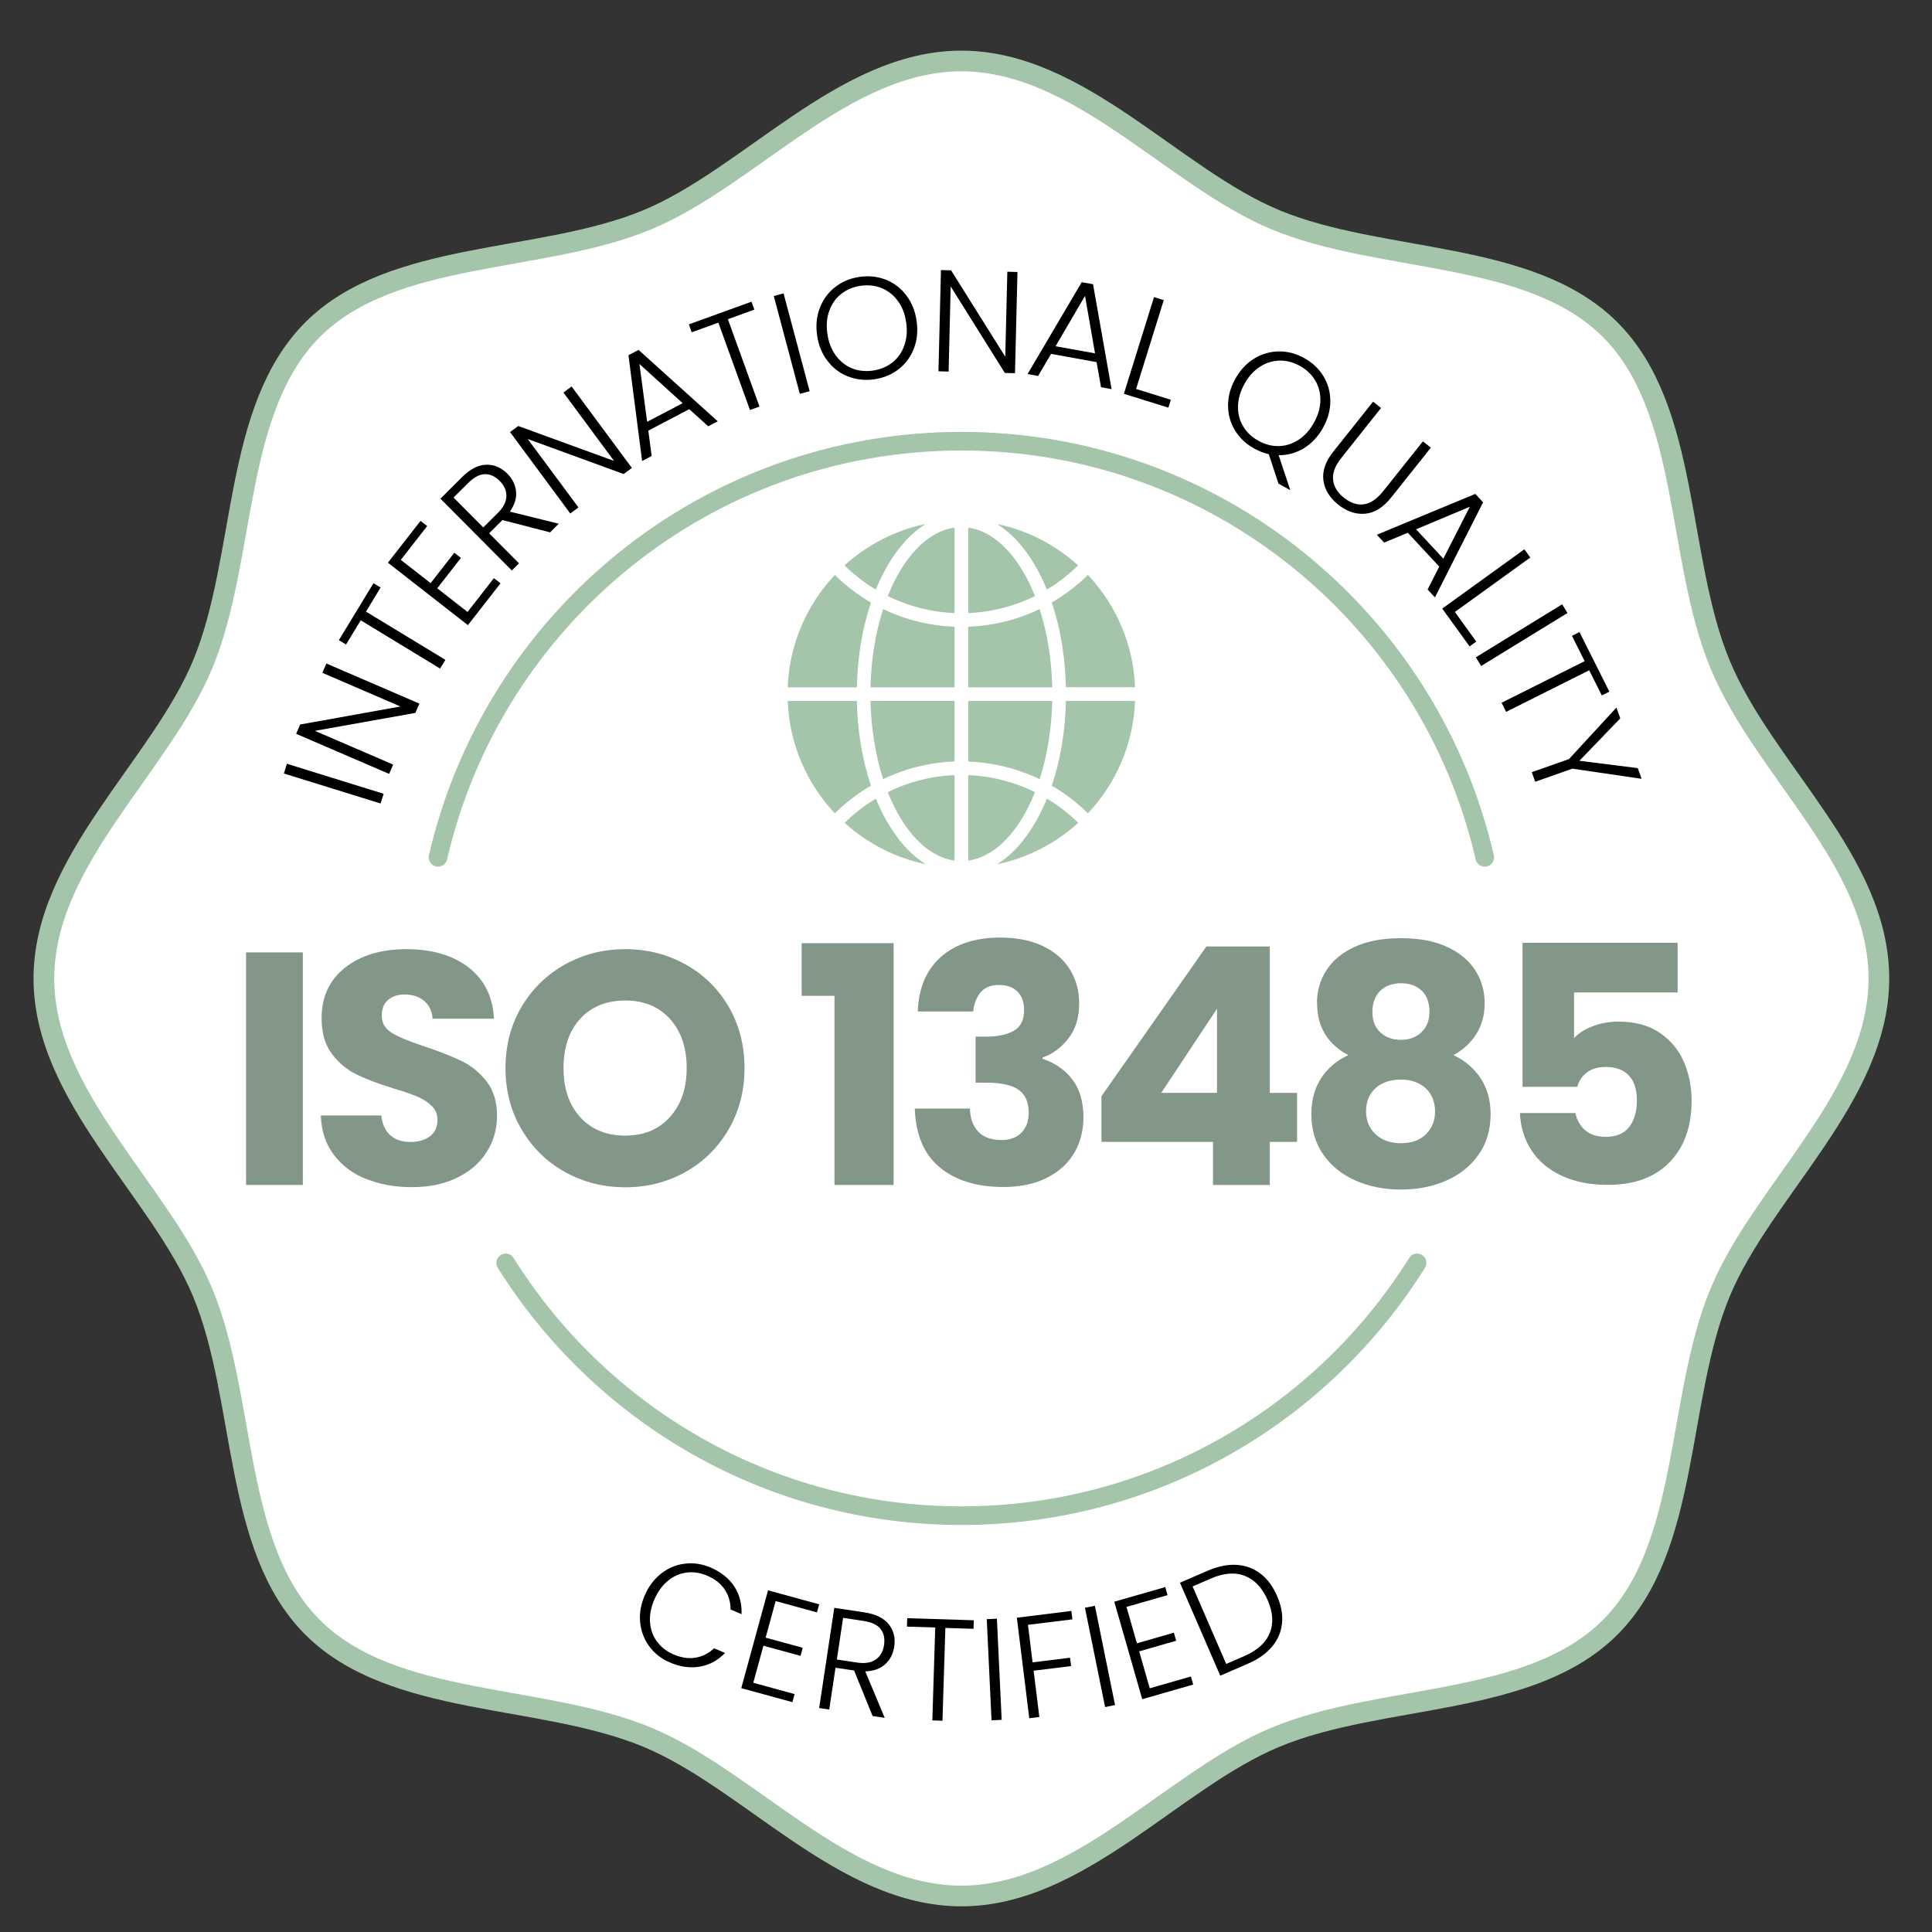<svg xmlns="http://www.w3.org/2000/svg" id="Layer_1" data-name="Layer 1" viewBox="0 0 280 280"><rect x="0" y="0" width="280" height="280" fill="#333333" stroke="none"/><defs><style>      .cls-1 {        fill: #829787;      }      .cls-2 {        fill: #a4c5a9;      }      .cls-3 {        fill: #fff;      }      .cls-4 {        stroke-linecap: round;        stroke-linejoin: round;        stroke-width: 2.7px;      }      .cls-4, .cls-5 {        fill: none;        stroke: #a4c5a9;      }      .cls-5 {        stroke-miterlimit: 10;        stroke-width: 3px;      }    </style></defs><g><path class="cls-3" d="M272.3,141.81c0,17.08-16.87,30.69-23.02,45.54-6.38,15.4-4.32,36.88-15.92,48.49-11.6,11.6-33.09,9.54-48.49,15.92-14.85,6.16-28.46,23.02-45.54,23.02s-30.69-16.87-45.54-23.02c-15.4-6.38-36.88-4.32-48.49-15.92-11.6-11.6-9.54-33.09-15.92-48.49-6.16-14.85-23.02-28.46-23.02-45.54s16.87-30.69,23.02-45.54c6.38-15.4,4.32-36.88,15.92-48.49,11.6-11.6,33.09-9.54,48.49-15.92,14.85-6.16,28.46-23.02,45.54-23.02s30.69,16.87,45.54,23.02c15.4,6.38,36.88,4.32,48.49,15.92,11.6,11.6,9.54,33.09,15.92,48.49s23.02,28.46,23.02,45.54Z"></path><path class="cls-5" d="M272.3,141.81c0,17.08-16.87,30.69-23.02,45.54-6.38,15.4-4.32,36.88-15.92,48.49-11.6,11.6-33.09,9.54-48.49,15.92-14.85,6.16-28.46,23.02-45.54,23.02s-30.69-16.87-45.54-23.02c-15.4-6.38-36.88-4.32-48.49-15.92-11.6-11.6-9.54-33.09-15.92-48.49-6.16-14.85-23.02-28.46-23.02-45.54s16.87-30.69,23.02-45.54c6.38-15.4,4.32-36.88,15.92-48.49,11.6-11.6,33.09-9.54,48.49-15.92,14.85-6.16,28.46-23.02,45.54-23.02s30.69,16.87,45.54,23.02c15.4,6.38,36.88,4.32,48.49,15.92,11.6,11.6,9.54,33.09,15.92,48.49s23.02,28.46,23.02,45.54Z"></path></g><g><path d="M41.58,110.69l14.02,4.35-.44,1.41-14.02-4.35.44-1.41Z"></path><path d="M60.78,101.97l-.58,1.35-14.56,2.6,11.34,4.89-.58,1.35-13.48-5.81.58-1.35,14.54-2.61-11.32-4.88.58-1.35,13.48,5.81Z"></path><path d="M54.12,84.52l1.04.63-2.12,3.49,11.51,6.99-.77,1.26-11.5-6.99-2.13,3.51-1.04-.63,5.02-8.26Z"></path><path d="M58.09,81.14l4.32,3.37,3.43-4.4.96.75-3.43,4.4,4.39,3.43,3.82-4.9.96.75-4.73,6.06-11.59-9.05,4.73-6.06.96.75-3.82,4.9Z"></path><path d="M79.72,77.15l-6.91-1.78-1.92,1.92,4.33,4.35-1.04,1.04-10.35-10.41,3.13-3.12c1.16-1.16,2.32-1.76,3.48-1.8,1.15-.04,2.18.39,3.08,1.29.75.75,1.17,1.61,1.27,2.57.1.96-.2,1.94-.89,2.94l7.08,1.75-1.25,1.25ZM70.04,76.44l2.1-2.09c.82-.81,1.23-1.62,1.25-2.43.02-.81-.3-1.54-.96-2.21-.68-.68-1.41-1.01-2.17-.99-.77.02-1.58.46-2.44,1.31l-2.09,2.08,4.31,4.33Z"></path><path d="M91.57,67.82l-1.19.88-13.9-5.08,7.35,9.92-1.18.88-8.73-11.8,1.19-.88,13.88,5.06-7.33-9.91,1.18-.88,8.73,11.8Z"></path><path d="M99.89,59.3l-5.93,3.11.48,3.68-1.38.72-1.98-15.33,1.47-.77,11.47,10.35-1.38.72-2.76-2.49ZM98.93,58.43l-6.26-5.68,1.12,8.38,5.15-2.7Z"></path><path d="M108.91,43.72l.42,1.15-3.84,1.39,4.58,12.66-1.38.5-4.58-12.66-3.86,1.4-.42-1.15,9.09-3.29Z"></path><path d="M113.56,42.52l3.78,14.18-1.42.38-3.78-14.18,1.42-.38Z"></path><path d="M122.89,54.56c-1.19-.47-2.18-1.23-2.97-2.27-.8-1.04-1.3-2.27-1.5-3.7-.21-1.43-.07-2.75.4-3.97.47-1.22,1.21-2.23,2.21-3.01,1.01-.79,2.18-1.28,3.53-1.48,1.36-.2,2.64-.06,3.83.41,1.19.47,2.18,1.23,2.96,2.27.79,1.04,1.29,2.27,1.49,3.7.21,1.43.08,2.75-.38,3.97-.46,1.22-1.2,2.22-2.2,3.01-1.01.79-2.19,1.28-3.55,1.48-1.35.19-2.62.06-3.8-.42ZM129.32,52.54c.79-.62,1.37-1.44,1.73-2.45.36-1.01.46-2.13.28-3.36-.18-1.23-.58-2.28-1.22-3.13-.63-.86-1.42-1.47-2.35-1.85-.93-.38-1.94-.48-3.03-.33-1.08.16-2.02.55-2.81,1.17-.79.62-1.37,1.44-1.73,2.44-.37,1-.46,2.12-.28,3.35s.58,2.28,1.22,3.14c.63.86,1.42,1.48,2.35,1.86s1.94.48,3.03.33c1.08-.16,2.02-.55,2.81-1.17Z"></path><path d="M147.1,54.09l-1.47-.04-7.85-12.54-.3,12.34-1.47-.04.36-14.67,1.47.04,7.85,12.52.3-12.32,1.47.04-.36,14.67Z"></path><path d="M158.92,52.48l-6.59-1.19-1.88,3.2-1.53-.28,7.85-13.31,1.64.29,2.69,15.21-1.53-.28-.65-3.66ZM158.7,51.21l-1.45-8.33-4.27,7.3,5.72,1.03Z"></path><path d="M164.65,56.37l5.04,1.57-.36,1.14-6.45-2.01,4.37-14.01,1.41.44-4.01,12.87Z"></path><path d="M185.28,70.07l-1.4-4.25c-.73-.16-1.44-.44-2.12-.82-1.19-.66-2.12-1.54-2.78-2.63-.66-1.09-1-2.3-1-3.6,0-1.31.34-2.59,1.04-3.85.7-1.26,1.6-2.24,2.71-2.93,1.11-.69,2.31-1.04,3.58-1.06,1.28-.02,2.51.3,3.7.96,1.2.67,2.14,1.55,2.8,2.64.66,1.09.99,2.29.99,3.6,0,1.31-.35,2.59-1.05,3.85-.72,1.3-1.65,2.29-2.78,2.98-1.14.69-2.36,1.03-3.66,1.01l1.69,5.07-1.73-.96ZM179.42,58.89c-.02,1.07.23,2.04.75,2.9.52.86,1.25,1.56,2.21,2.09s1.94.79,2.94.77c1.01-.02,1.96-.32,2.86-.9.9-.58,1.65-1.42,2.26-2.51.6-1.09.91-2.17.92-3.23.01-1.06-.24-2.03-.76-2.89-.52-.86-1.25-1.56-2.21-2.09-.96-.53-1.94-.79-2.94-.77-1.01.02-1.96.32-2.85.89-.9.58-1.65,1.41-2.25,2.5-.6,1.09-.91,2.17-.93,3.24Z"></path><path d="M200.15,59.13l-5.75,7.23c-.91,1.14-1.31,2.2-1.2,3.18.11.98.63,1.85,1.58,2.6.94.75,1.9,1.07,2.86.95.96-.12,1.9-.75,2.82-1.9l5.76-7.23,1.15.92-5.74,7.21c-1.16,1.46-2.42,2.24-3.78,2.36-1.36.12-2.66-.32-3.9-1.31-1.24-.99-1.96-2.16-2.15-3.51-.19-1.35.29-2.75,1.46-4.21l5.74-7.21,1.15.92Z"></path><path d="M208.59,82.12l-4.56-4.91-3.43,1.43-1.06-1.14,14.27-5.92,1.13,1.22-6.98,13.78-1.06-1.14,1.68-3.31ZM209.18,80.97l3.84-7.53-7.79,3.27,3.95,4.26Z"></path><path d="M210.86,88.7l3.09,4.28-.97.7-3.96-5.48,11.9-8.59.86,1.19-10.93,7.89Z"></path><path d="M227.17,88.84l-12.51,7.68-.77-1.26,12.51-7.68.77,1.26Z"></path><path d="M233.24,100.24l-1.09.55-1.83-3.65-12.04,6.03-.66-1.32,12.04-6.03-1.84-3.67,1.09-.55,4.33,8.64Z"></path><path d="M237.9,112.87l-10.02-1.47-5.39,1.9-.49-1.39,5.39-1.9,6.88-7.47.55,1.57-5.92,6.15,8.46,1.06.55,1.55Z"></path></g><g><path d="M95.82,228.05c1.03-.8,2.17-1.28,3.43-1.43,1.26-.16,2.5.03,3.74.56,1.51.65,2.65,1.56,3.42,2.73.77,1.18,1.12,2.52,1.06,4.03l-1.59-.68c0-1.08-.28-2.05-.85-2.9-.57-.85-1.42-1.52-2.54-2-.99-.42-1.99-.58-2.98-.45-.99.12-1.9.52-2.72,1.2s-1.48,1.59-1.97,2.73c-.49,1.15-.69,2.25-.61,3.3.08,1.06.42,1.99,1.02,2.79s1.39,1.42,2.38,1.84c1.12.48,2.19.64,3.2.47,1.01-.17,1.9-.62,2.68-1.36l1.59.68c-1.04,1.08-2.25,1.74-3.64,1.98-1.39.24-2.83.05-4.33-.59-1.24-.53-2.24-1.3-2.99-2.32-.76-1.02-1.2-2.17-1.34-3.46s.08-2.6.65-3.93c.57-1.33,1.37-2.39,2.39-3.19Z"></path><path d="M112.41,232.05l-1.45,5.29,5.38,1.47-.32,1.17-5.38-1.47-1.47,5.37,5.99,1.64-.32,1.17-7.41-2.03,3.88-14.18,7.41,2.03-.32,1.17-5.99-1.64Z"></path><path d="M126.47,248.71l-2.69-6.61-2.69-.4-.91,6.06-1.46-.22,2.19-14.52,4.37.66c1.62.24,2.8.82,3.52,1.72.72.9.99,1.98.8,3.24-.16,1.05-.6,1.9-1.31,2.55-.71.65-1.68,1-2.89,1.04l2.82,6.73-1.75-.26ZM121.28,240.51l2.94.44c1.14.17,2.04.02,2.7-.44.66-.47,1.06-1.16,1.2-2.09.14-.96-.02-1.73-.5-2.34-.48-.6-1.31-.99-2.51-1.17l-2.92-.44-.91,6.04Z"></path><path d="M141.13,234.84l-.04,1.22-4.08-.13-.42,13.45-1.47-.05.42-13.46-4.1-.13.04-1.22,9.66.3Z"></path><path d="M144.48,234.59l.69,14.66-1.47.07-.69-14.66,1.47-.07Z"></path><path d="M155.27,233.48l.15,1.21-6.44.79.67,5.44,5.43-.67.15,1.21-5.43.67.83,6.71-1.46.18-1.8-14.57,7.9-.98Z"></path><path d="M158.68,232.72l2.92,14.39-1.44.29-2.92-14.39,1.44-.29Z"></path><path d="M163.26,232.89l1.51,5.27,5.36-1.54.33,1.17-5.36,1.54,1.53,5.35,5.97-1.71.33,1.17-7.39,2.12-4.05-14.13,7.39-2.12.33,1.17-5.97,1.71Z"></path><path d="M179.21,226.79c1.3.08,2.46.5,3.46,1.27,1.01.77,1.81,1.85,2.42,3.25.6,1.39.84,2.71.71,3.96-.13,1.25-.61,2.38-1.45,3.38-.84,1-2,1.82-3.5,2.47l-4,1.73-5.84-13.47,4-1.73c1.49-.65,2.89-.93,4.19-.86ZM184.03,236.66c.56-1.41.46-2.99-.31-4.75-.77-1.77-1.86-2.94-3.28-3.51-1.42-.57-3.07-.44-4.95.37l-2.65,1.15,4.87,11.23,2.65-1.15c1.88-.82,3.1-1.93,3.66-3.34Z"></path></g><g><path class="cls-1" d="M43.89,138.03v33.7h-8.23v-33.7h8.23Z"></path><path class="cls-1" d="M53.04,170.87c-1.96-.8-3.52-1.98-4.69-3.55-1.17-1.57-1.79-3.46-1.85-5.66h8.76c.13,1.25.56,2.2,1.3,2.86.74.66,1.7.98,2.89.98s2.18-.28,2.89-.84c.71-.56,1.06-1.34,1.06-2.33,0-.83-.28-1.52-.84-2.06-.56-.54-1.25-.99-2.07-1.34-.82-.35-1.98-.75-3.49-1.2-2.18-.67-3.96-1.34-5.34-2.02-1.38-.67-2.57-1.66-3.56-2.98-.99-1.31-1.49-3.02-1.49-5.14,0-3.14,1.14-5.59,3.42-7.37,2.28-1.78,5.25-2.66,8.9-2.66s6.72.89,9,2.66c2.28,1.78,3.5,4.25,3.66,7.42h-8.9c-.06-1.09-.47-1.94-1.2-2.57-.74-.62-1.68-.94-2.84-.94-.99,0-1.8.26-2.41.79-.61.53-.91,1.29-.91,2.28,0,1.09.51,1.94,1.54,2.54,1.03.61,2.63,1.26,4.81,1.97,2.18.74,3.95,1.44,5.32,2.11,1.36.67,2.54,1.65,3.54,2.93.99,1.28,1.49,2.93,1.49,4.94s-.49,3.66-1.47,5.23c-.98,1.57-2.4,2.82-4.26,3.74-1.86.93-4.06,1.39-6.59,1.39s-4.69-.4-6.64-1.2Z"></path><path class="cls-1" d="M81.89,169.86c-2.65-1.47-4.75-3.53-6.3-6.17-1.56-2.64-2.33-5.61-2.33-8.9s.78-6.26,2.33-8.88c1.56-2.62,3.66-4.67,6.3-6.14,2.65-1.47,5.56-2.21,8.73-2.21s6.09.74,8.73,2.21c2.65,1.47,4.73,3.52,6.26,6.14,1.52,2.62,2.29,5.58,2.29,8.88s-.77,6.26-2.31,8.9-3.63,4.7-6.26,6.17c-2.63,1.47-5.53,2.21-8.71,2.21s-6.09-.74-8.73-2.21ZM97.09,161.89c1.62-1.79,2.43-4.16,2.43-7.1s-.81-5.35-2.43-7.13c-1.62-1.78-3.78-2.66-6.47-2.66s-4.9.88-6.52,2.64c-1.62,1.76-2.43,4.14-2.43,7.15s.81,5.35,2.43,7.13,3.79,2.66,6.52,2.66,4.85-.9,6.47-2.69Z"></path><path class="cls-1" d="M116.18,144.32v-7.63h13.33v35.04h-8.57v-27.41h-4.76Z"></path><path class="cls-1" d="M136.39,138.66c2.12-1.86,4.99-2.78,8.61-2.78,2.41,0,4.47.42,6.18,1.25,1.72.83,3.02,1.97,3.9,3.41.88,1.44,1.32,3.06,1.32,4.85,0,2.11-.53,3.83-1.59,5.16-1.06,1.33-2.29,2.23-3.71,2.71v.19c1.83.61,3.27,1.62,4.33,3.02,1.06,1.41,1.59,3.22,1.59,5.42,0,1.98-.46,3.74-1.37,5.26-.91,1.52-2.25,2.71-3.99,3.58-1.75.86-3.83,1.3-6.23,1.3-3.85,0-6.92-.94-9.22-2.83-2.29-1.89-3.51-4.74-3.63-8.54h7.99c.03,1.41.43,2.52,1.2,3.34.77.82,1.89,1.22,3.37,1.22,1.25,0,2.22-.36,2.91-1.08.69-.72,1.04-1.67,1.04-2.86,0-1.54-.49-2.65-1.47-3.34-.98-.69-2.54-1.03-4.69-1.03h-1.54v-6.67h1.54c1.64,0,2.96-.28,3.97-.84,1.01-.56,1.52-1.56,1.52-3,0-1.15-.32-2.05-.96-2.69-.64-.64-1.52-.96-2.65-.96-1.22,0-2.13.37-2.72,1.1-.59.74-.94,1.65-1.04,2.74h-8.04c.13-3.42,1.25-6.06,3.37-7.92Z"></path><path class="cls-1" d="M159.63,165.49v-6.62l15.21-21.7h9.19v21.22h3.95v7.1h-3.95v6.24h-8.23v-6.24h-16.17ZM176.38,146.19l-8.08,12.19h8.08v-12.19Z"></path><path class="cls-1" d="M190.86,145.38c0-1.73.45-3.3,1.35-4.73.9-1.42,2.26-2.56,4.09-3.41,1.83-.85,4.07-1.27,6.74-1.27s4.9.42,6.71,1.27c1.81.85,3.17,1.98,4.07,3.41.9,1.42,1.35,3,1.35,4.73s-.41,3.23-1.23,4.51c-.82,1.28-1.92,2.29-3.3,3.02,1.73.83,3.06,1.98,3.99,3.43s1.4,3.16,1.4,5.11c0,2.27-.58,4.23-1.73,5.88-1.16,1.65-2.72,2.9-4.69,3.77-1.97.86-4.16,1.3-6.57,1.3s-4.6-.43-6.57-1.3c-1.97-.86-3.54-2.12-4.69-3.77-1.15-1.65-1.73-3.61-1.73-5.88,0-1.98.46-3.7,1.4-5.16.93-1.46,2.25-2.58,3.95-3.38-3.02-1.6-4.52-4.11-4.52-7.54ZM199.38,157.69c-.93.82-1.4,1.94-1.4,3.38,0,1.34.46,2.45,1.37,3.31.91.86,2.14,1.3,3.68,1.3s2.75-.43,3.63-1.3c.88-.86,1.32-1.97,1.32-3.31s-.46-2.53-1.37-3.36c-.91-.83-2.11-1.25-3.58-1.25s-2.73.41-3.66,1.22ZM206.05,143.58c-.75-.72-1.76-1.08-3.01-1.08s-2.25.37-3.01,1.1c-.75.74-1.13,1.76-1.13,3.07s.38,2.23,1.15,2.95c.77.72,1.76,1.08,2.98,1.08s2.21-.37,2.98-1.1c.77-.74,1.16-1.73,1.16-2.98,0-1.31-.38-2.33-1.13-3.05Z"></path><path class="cls-1" d="M243.13,143.84h-15.01v6.62c.64-.7,1.54-1.28,2.7-1.73,1.16-.45,2.41-.67,3.75-.67,2.41,0,4.4.54,5.99,1.63,1.59,1.09,2.75,2.5,3.49,4.22.74,1.73,1.11,3.6,1.11,5.62,0,3.74-1.06,6.71-3.18,8.9-2.12,2.19-5.1,3.29-8.95,3.29-2.57,0-4.8-.44-6.69-1.32-1.89-.88-3.35-2.1-4.38-3.67-1.03-1.57-1.59-3.38-1.68-5.42h8.04c.19.99.66,1.82,1.4,2.47.74.66,1.75.98,3.03.98,1.51,0,2.63-.48,3.37-1.44.74-.96,1.11-2.24,1.11-3.84s-.38-2.77-1.16-3.6c-.77-.83-1.89-1.25-3.37-1.25-1.09,0-1.99.26-2.7.79-.71.53-1.17,1.22-1.4,2.09h-7.94v-20.88h22.47v7.2Z"></path></g><g><path class="cls-4" d="M215.18,124.25c-7.96-34.54-38.89-60.31-75.85-60.31s-67.89,25.76-75.85,60.31"></path><path class="cls-4" d="M73.29,183.03c13.76,21.99,38.18,36.63,66.04,36.63s52.28-14.64,66.04-36.63"></path></g><path class="cls-2" d="M150,114.8c-2.94-1.45-6.22-2.32-9.68-2.46v12.38c3.97-.54,7.46-4.33,9.68-9.92Z"></path><path class="cls-2" d="M126.93,85.45c.45-1.11.96-2.16,1.51-3.15,1.63-2.9,3.59-5.05,5.74-6.37-4.48.93-8.53,3.05-11.79,6.01,1.37,1.34,2.89,2.52,4.53,3.51Z"></path><path class="cls-2" d="M138.34,99.61v-8.78c-3.7-.14-7.2-1.04-10.35-2.56-1.08,3.35-1.74,7.21-1.83,11.34h12.18Z"></path><path class="cls-2" d="M138.34,124.72v-12.38c-3.46.14-6.74,1.01-9.68,2.46,2.22,5.59,5.7,9.38,9.68,9.92Z"></path><path class="cls-2" d="M140.32,76.47v12.38c3.46-.14,6.74-1.01,9.68-2.46-2.22-5.59-5.7-9.38-9.68-9.92Z"></path><path class="cls-2" d="M128.66,86.39c2.94,1.45,6.22,2.32,9.68,2.46v-12.38c-3.97.54-7.46,4.33-9.68,9.92Z"></path><path class="cls-2" d="M134.19,125.26c-2.15-1.32-4.11-3.47-5.74-6.37-.56-.99-1.06-2.04-1.51-3.15-1.65.99-3.17,2.17-4.53,3.51,3.26,2.96,7.31,5.08,11.79,6.01Z"></path><path class="cls-2" d="M127.99,112.92c3.15-1.52,6.66-2.42,10.35-2.56v-8.78h-12.18c.09,4.13.75,7.99,1.83,11.34Z"></path><path class="cls-2" d="M126.23,113.87c-1.25-3.7-1.96-7.9-2.05-12.28h-10.02c.24,6.29,2.79,11.99,6.83,16.28,1.57-1.54,3.33-2.89,5.24-4Z"></path><path class="cls-2" d="M154.48,101.59c-.09,4.38-.8,8.58-2.05,12.28,1.91,1.11,3.67,2.46,5.24,4,4.04-4.29,6.59-9.98,6.83-16.28h-10.02Z"></path><path class="cls-2" d="M152.43,87.32c1.25,3.7,1.96,7.9,2.05,12.28h10.02c-.24-6.29-2.79-11.99-6.83-16.28-1.57,1.54-3.33,2.89-5.24,4Z"></path><path class="cls-2" d="M124.18,99.61c.09-4.38.8-8.58,2.05-12.28-1.91-1.11-3.67-2.46-5.24-4-4.04,4.29-6.59,9.98-6.83,16.28h10.02Z"></path><path class="cls-2" d="M151.73,115.74c-.45,1.11-.96,2.16-1.51,3.15-1.63,2.9-3.59,5.05-5.74,6.37,4.48-.93,8.53-3.05,11.79-6.01-1.37-1.34-2.89-2.52-4.53-3.51Z"></path><path class="cls-2" d="M140.32,101.59v8.78c3.7.14,7.2,1.04,10.35,2.56,1.08-3.35,1.74-7.21,1.83-11.34h-12.18Z"></path><path class="cls-2" d="M150.67,88.27c-3.15,1.52-6.66,2.42-10.35,2.56v8.78h12.18c-.09-4.13-.75-7.99-1.83-11.34Z"></path><path class="cls-2" d="M144.47,75.93c2.15,1.32,4.11,3.47,5.74,6.37.56.99,1.06,2.04,1.51,3.15,1.65-.99,3.17-2.17,4.53-3.51-3.26-2.96-7.31-5.08-11.79-6.01Z"></path></svg>